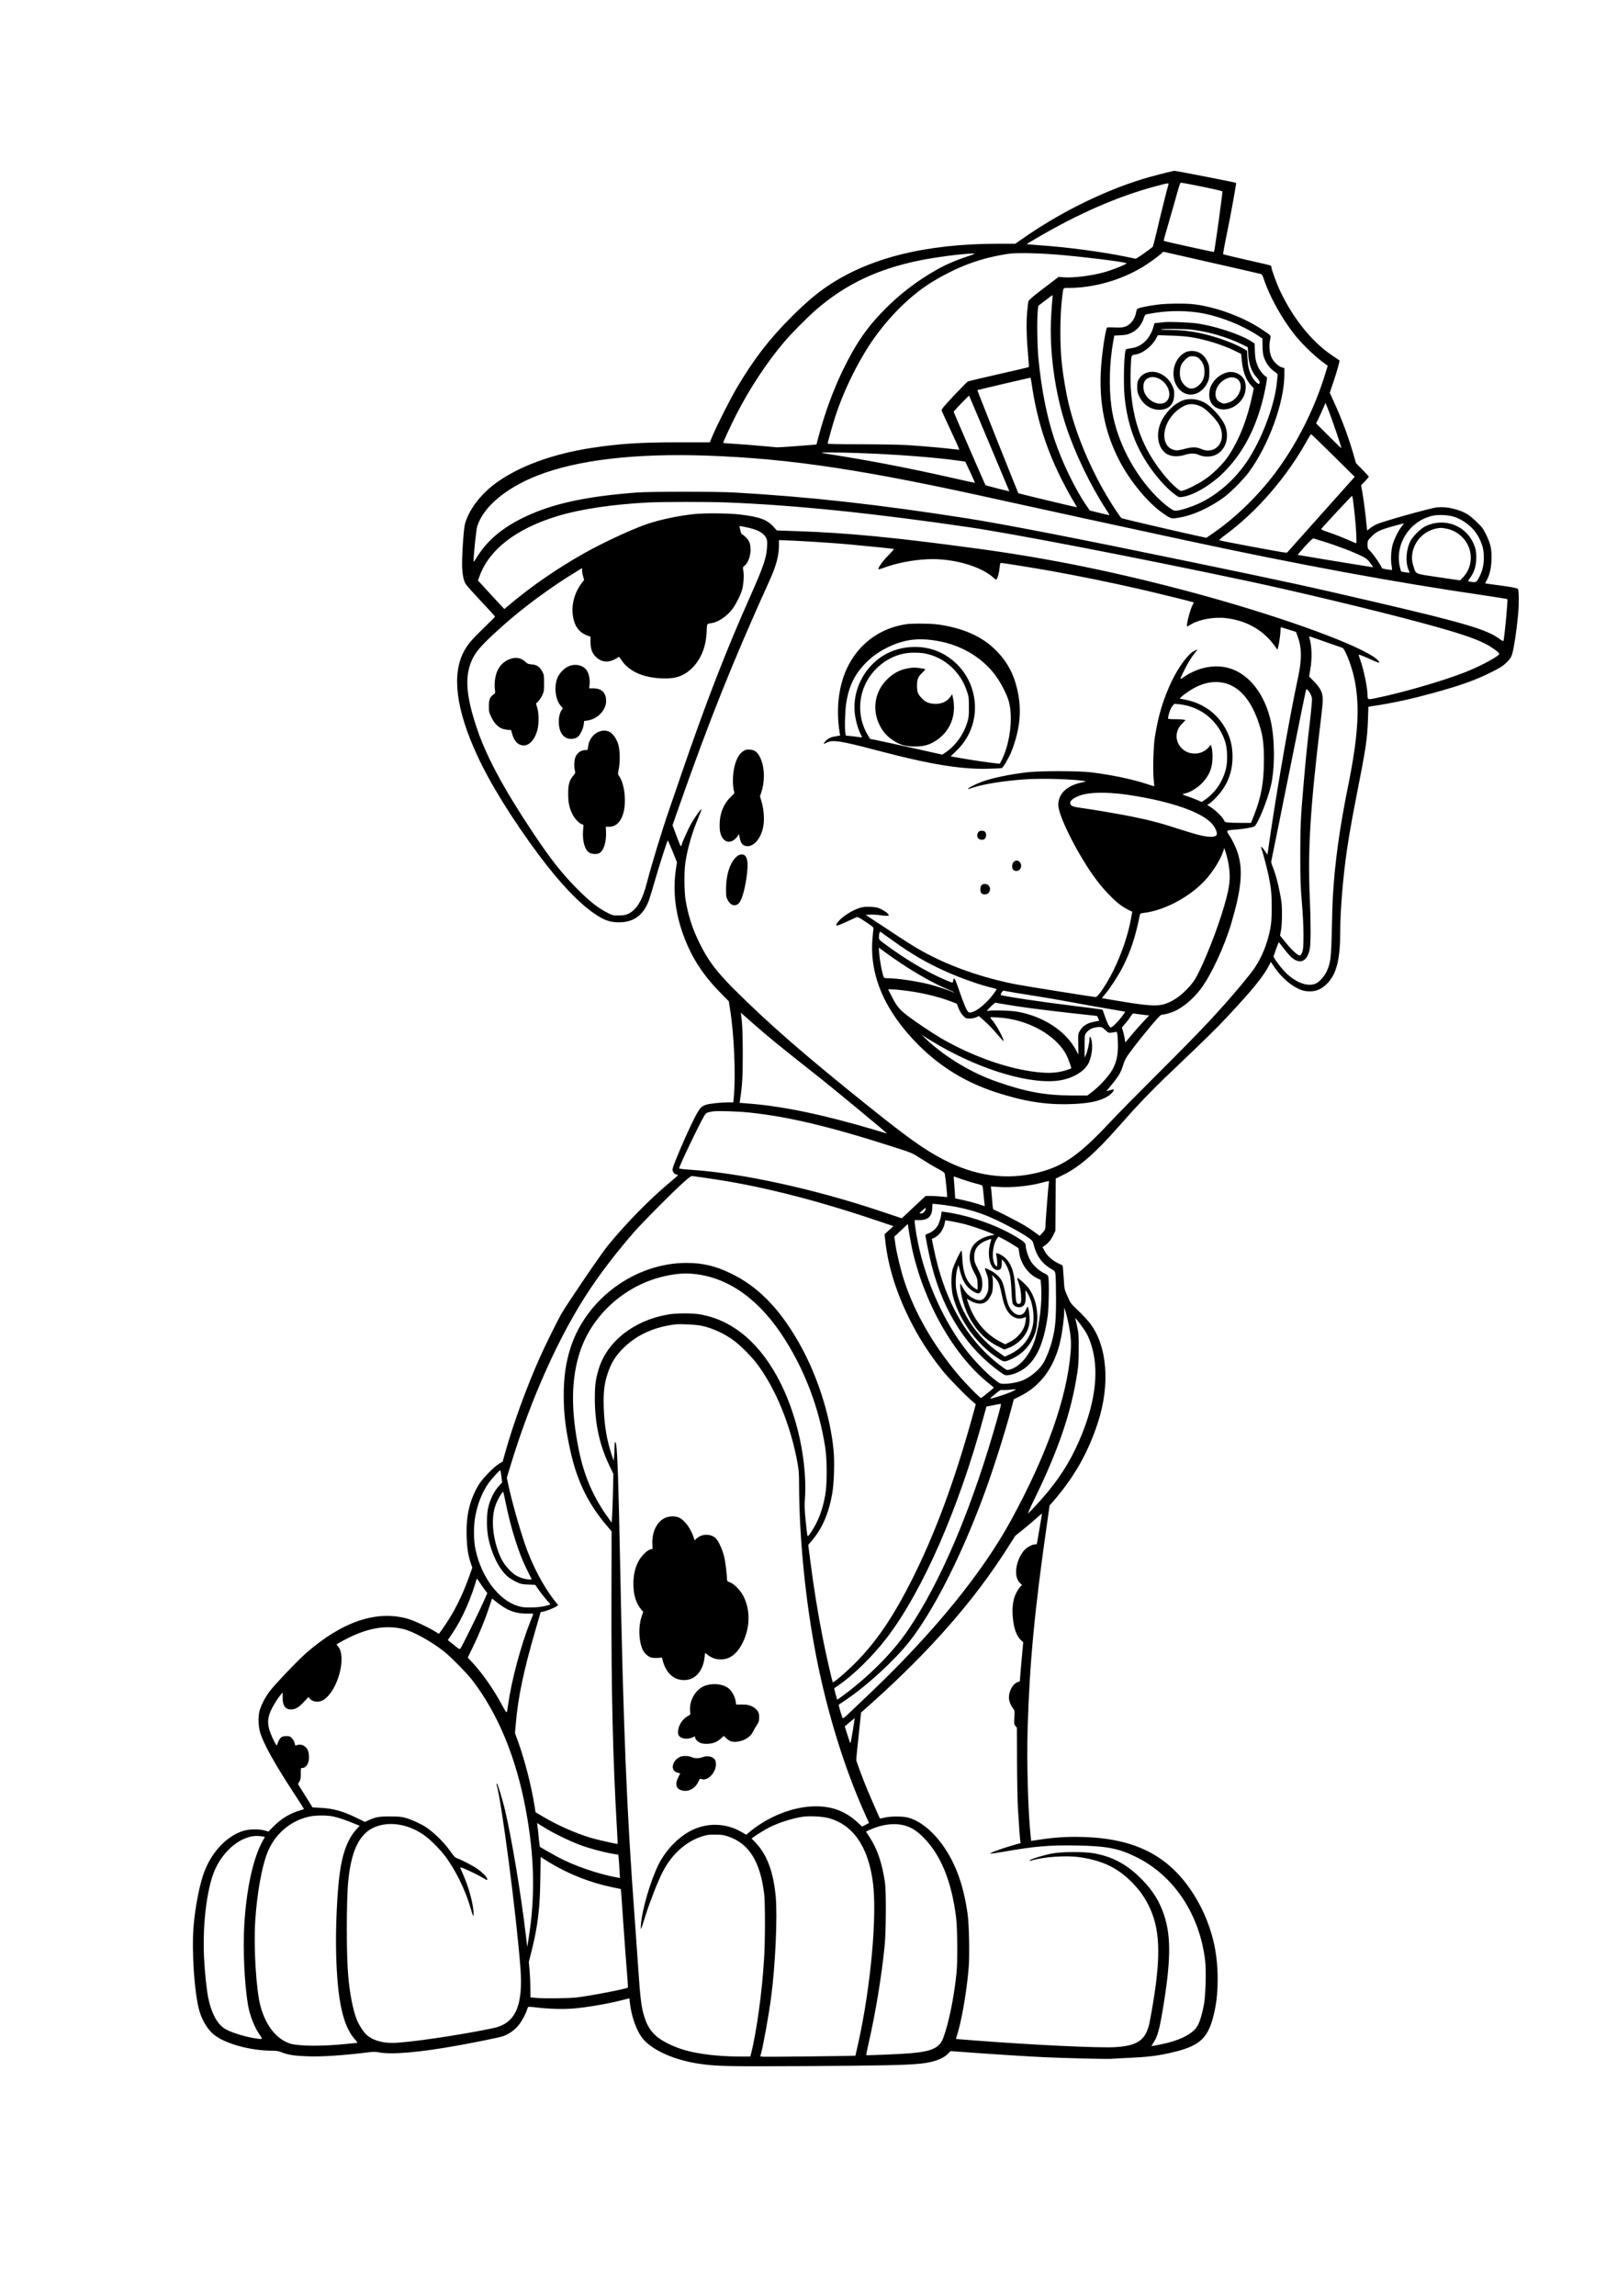<?xml version="1.0" standalone="no"?>
<!DOCTYPE svg PUBLIC "-//W3C//DTD SVG 20010904//EN"
 "http://www.w3.org/TR/2001/REC-SVG-20010904/DTD/svg10.dtd">
<svg version="1.0" xmlns="http://www.w3.org/2000/svg"
 width="2489pt" height="3532pt" viewBox="0 0 2489 3532"
 preserveAspectRatio="xMidYMid meet">

<g transform="translate(0,3532) scale(0.1,-0.1)"
fill="#000000" stroke="none">
<path d="M18075 32692 c-76 -14 -375 -91 -495 -129 -611 -189 -1275 -519
-1840 -915 l-112 -78 -261 0 c-1112 0 -1981 -215 -2628 -651 -169 -113 -343
-262 -555 -473 -347 -347 -585 -656 -847 -1101 -99 -168 -299 -564 -367 -725
l-44 -105 -495 0 c-587 -1 -884 -20 -1317 -85 -619 -94 -1148 -291 -1506 -561
-223 -169 -396 -404 -452 -614 -21 -79 -50 -538 -42 -675 6 -111 21 -183 51
-240 10 -19 116 -139 237 -267 120 -127 218 -235 218 -240 0 -4 -75 -80 -166
-167 -188 -181 -255 -259 -312 -366 -191 -354 -123 -894 200 -1595 202 -440
547 -996 953 -1540 324 -432 613 -737 860 -905 144 -98 236 -130 370 -130 230
0 378 108 464 340 11 30 48 150 81 265 72 251 201 655 209 655 3 0 36 -75 74
-168 l67 -167 -15 -100 c-47 -314 -17 -630 89 -950 123 -369 300 -656 582
-945 l142 -145 15 -95 c67 -398 95 -1038 61 -1392 l-7 -68 -71 0 c-117 0 -287
-18 -346 -36 -75 -22 -106 -58 -188 -221 -112 -220 -318 -702 -329 -766 -6
-42 26 -85 67 -89 28 -3 23 -9 -98 -109 -320 -267 -673 -626 -963 -979 -105
-127 -636 -909 -721 -1058 -73 -131 -254 -499 -337 -686 -195 -437 -400 -1001
-521 -1431 l-42 -151 -57 -34 c-86 -54 -257 -231 -314 -326 -140 -236 -194
-469 -184 -794 6 -181 23 -292 66 -417 l21 -62 -36 -102 c-115 -330 -252 -601
-427 -845 l-51 -71 -70 43 c-117 70 -315 162 -409 189 -479 136 -1008 -42
-1563 -526 -125 -109 -485 -486 -565 -592 -70 -92 -141 -235 -158 -315 -18
-86 -14 -218 10 -302 49 -180 222 -490 552 -993 71 -109 128 -199 126 -200 -2
-2 -31 -11 -64 -21 -156 -47 -290 -129 -406 -247 l-77 -78 -58 17 c-88 24
-241 22 -329 -6 -248 -78 -472 -308 -593 -611 -75 -185 -148 -554 -173 -865
-30 -383 14 -1024 88 -1286 41 -146 118 -277 210 -360 163 -145 566 -260 909
-260 70 0 100 -5 152 -26 95 -38 194 -53 385 -60 226 -9 547 12 938 60 88 11
118 11 175 0 192 -37 621 0 1189 102 295 53 653 126 712 145 82 27 166 83 229
151 51 56 121 179 144 253 7 22 16 44 20 48 3 4 62 1 130 -8 186 -23 406 -29
568 -16 185 15 518 71 709 119 l151 38 6 -57 c24 -232 112 -468 217 -583 155
-170 485 -313 846 -366 277 -40 399 -43 1632 -37 1144 6 1565 15 1781 38 200
21 341 72 418 149 l44 44 301 -22 c377 -28 856 -58 1137 -72 301 -14 974 -31
1035 -25 27 3 153 10 279 15 267 12 418 30 606 71 491 108 615 223 708 659 62
287 60 685 -4 995 -69 333 -216 662 -419 934 -383 514 -912 741 -1726 741
-204 0 -394 -17 -635 -56 l-42 -6 -6 58 c-41 368 -63 1139 -48 1669 29 1002
108 1834 301 3172 l37 262 50 56 c330 380 541 752 694 1220 190 584 144 1175
-119 1522 -34 45 -116 134 -182 197 -120 114 -121 116 -168 224 -46 103 -48
114 -54 228 -4 65 -10 147 -13 182 l-7 63 -75 37 c-90 43 -169 117 -207 192
l-27 54 23 16 c59 38 102 88 137 158 l37 76 3 402 3 402 112 55 c250 122 496
336 840 727 287 327 522 573 817 853 574 547 690 661 871 854 382 407 558 623
643 791 l27 54 57 -84 c111 -162 267 -295 407 -347 42 -16 83 -23 137 -23 102
-1 185 37 267 120 145 148 201 373 201 812 0 246 29 655 71 1000 36 306 90
622 184 1100 140 707 161 848 172 1156 l6 191 111 17 c287 45 549 102 860 187
459 126 681 205 941 337 126 64 161 87 217 142 58 58 69 75 87 136 24 80 63
337 86 571 18 173 17 405 -1 423 -14 14 -124 34 -329 60 -93 12 -171 23 -173
25 -1 1 6 18 17 36 47 81 74 189 79 320 6 162 -11 247 -80 389 -45 92 -61 115
-142 195 -50 49 -117 105 -149 124 -132 77 -313 119 -462 106 -97 -8 -860
-222 -945 -265 -30 -15 -73 -42 -95 -60 l-40 -32 -7 59 c-4 32 -14 128 -23
213 -10 85 -28 216 -40 290 l-24 134 60 62 c32 34 59 66 59 70 0 5 -45 54 -99
109 l-99 100 -37 130 c-76 266 -184 555 -302 811 l-64 142 55 163 c54 159 101
327 94 334 -1 1 -50 34 -108 73 -312 209 -597 561 -800 984 -57 119 -140 344
-140 380 0 9 -4 19 -9 22 -5 4 -171 43 -368 87 -197 45 -361 84 -365 88 -4 3
22 148 58 321 57 274 147 771 141 776 -8 8 -936 189 -952 186z m429 -244 c169
-34 310 -67 312 -73 6 -14 -120 -923 -129 -931 -5 -5 -767 163 -775 171 -2 2
37 142 87 312 49 169 107 370 127 446 28 101 42 137 53 137 9 0 155 -28 325
-62z m-518 35 c-11 -27 -134 -520 -186 -747 -27 -115 -53 -212 -57 -215 -5 -3
-46 -34 -92 -69 -46 -35 -103 -74 -127 -88 l-43 -25 -118 25 c-399 83 -932
154 -1407 186 -82 6 -151 12 -153 13 -1 2 64 42 145 89 658 386 1268 651 1857
807 173 46 190 48 181 24z m1417 -1377 c20 -5 29 -18 43 -58 92 -284 284 -630
490 -888 100 -124 284 -304 400 -392 l101 -75 -33 -109 c-167 -551 -441 -1095
-779 -1545 -263 -350 -617 -693 -954 -923 l-102 -70 -62 13 c-152 30 -1173
267 -1239 287 -18 5 -136 182 -240 359 -259 441 -466 941 -578 1400 -39 160
-84 425 -105 616 -33 297 -30 763 6 1039 18 142 9 130 97 130 382 0 805 119
1138 321 90 54 226 152 285 204 l36 32 736 -167 c404 -92 747 -170 760 -174z
m-3163 299 c371 -28 1058 -112 1099 -134 18 -11 -207 -102 -345 -140 -198 -55
-473 -89 -624 -77 l-75 6 -230 -175 c-196 -150 -231 -181 -237 -208 -4 -18
-12 -97 -19 -177 -13 -163 -7 -394 17 -653 9 -93 13 -171 10 -174 -3 -3 -211
-52 -463 -109 -252 -57 -465 -108 -474 -112 -9 -4 -105 -101 -214 -216 -156
-167 -195 -213 -191 -230 3 -12 66 -151 141 -310 74 -159 134 -291 131 -293
-2 -2 -39 0 -82 6 -119 16 -494 49 -714 63 -111 7 -418 12 -712 13 -358 0
-518 3 -518 11 0 19 87 327 125 439 140 422 376 888 612 1213 260 357 582 663
895 849 387 230 723 353 1148 418 112 17 411 13 720 -10z m-1360 -34 c-188
-63 -331 -126 -483 -213 -284 -163 -537 -356 -763 -582 -285 -285 -460 -538
-665 -961 -142 -294 -272 -648 -364 -992 l-38 -142 -61 -5 c-220 -19 -516 -39
-546 -38 -19 1 -132 11 -250 22 -118 11 -296 25 -395 31 -99 6 -181 13 -183
14 -6 5 111 259 198 430 208 408 483 824 750 1135 110 129 352 372 479 482
456 396 950 630 1605 763 246 49 643 101 806 104 53 1 51 -1 -90 -48z m1319
-653 c-4 -35 -13 -155 -19 -266 -30 -535 56 -1167 232 -1697 135 -408 368
-893 605 -1259 35 -54 63 -100 61 -102 -2 -1 -71 14 -153 35 l-150 37 -42 61
c-180 257 -388 687 -506 1044 -116 350 -198 766 -243 1239 -19 191 -24 607
-10 730 l8 75 107 82 c58 45 109 82 112 82 3 1 2 -27 -2 -61z m-320 -1295 c75
-526 215 -978 446 -1448 52 -104 130 -250 174 -324 45 -74 80 -135 78 -136 -3
-3 -897 212 -901 216 -10 14 -635 1583 -632 1587 4 3 784 186 816 191 4 1 12
-38 19 -86z m-650 -928 c169 -401 307 -731 307 -732 -3 -5 -359 86 -366 93 -9
10 -490 1118 -490 1129 0 11 235 255 238 247 2 -4 141 -335 311 -737z m5342
172 c45 -131 79 -240 77 -242 -2 -3 -91 83 -197 189 l-193 193 30 59 c16 32
49 103 72 157 l43 98 44 -108 c24 -59 80 -215 124 -346z m-50 -355 l332 -328
-513 -574 c-282 -316 -518 -580 -524 -587 -12 -12 -17 -12 -661 108 -209 39
-383 74 -387 78 -4 4 39 42 97 84 490 363 944 889 1260 1460 27 48 52 87 57
87 4 0 157 -148 339 -328z m-7306 38 c576 -20 1192 -67 1566 -121 l77 -11 76
-161 c41 -89 74 -162 72 -164 -2 -2 -131 25 -287 61 -738 168 -1369 289 -2054
394 -86 14 189 15 550 2z m-2330 -40 c1283 -46 2419 -217 4500 -680 405 -90
2201 -481 2880 -626 1762 -378 3212 -645 4615 -849 173 -26 318 -49 322 -53
11 -11 -47 -629 -61 -644 -4 -4 -31 10 -61 33 -187 141 -540 246 -1859 554
-1080 252 -1402 322 -2896 631 -1734 359 -2872 580 -3438 669 -1369 214 -2420
331 -3567 397 -294 17 -1304 17 -1525 0 -778 -59 -1293 -172 -1720 -376 -344
-165 -577 -362 -741 -628 -43 -70 -44 -71 -44 -38 1 98 41 472 55 520 91 297
439 592 926 783 612 241 1507 346 2614 307z m9939 -667 c22 -157 46 -399 52
-532 6 -131 5 -153 -7 -148 -217 94 -288 123 -403 162 -136 48 -136 48 -119
69 66 77 457 496 463 496 4 0 10 -21 14 -47z m-9639 -53 c1036 -40 2258 -165
3730 -381 691 -101 2610 -472 4270 -824 750 -159 1974 -452 2670 -640 558
-150 817 -234 1000 -325 95 -47 214 -131 223 -157 10 -31 -283 -190 -528 -286
-343 -134 -951 -311 -1373 -398 -123 -26 -127 -24 -127 45 0 113 -58 396 -111
540 -16 44 -27 81 -24 84 4 5 109 -37 232 -94 42 -19 78 -32 81 -29 11 10 -30
54 -84 90 -353 234 -1541 655 -2804 994 -1150 308 -2183 519 -3255 665 -1286
176 -2051 250 -2839 275 l-288 10 -50 55 c-99 112 -218 155 -523 191 -166 20
-536 23 -700 6 -249 -26 -534 -87 -736 -157 -231 -80 -669 -284 -949 -441
-429 -241 -824 -514 -1186 -820 l-51 -43 -174 187 c-95 104 -186 202 -202 220
l-30 32 23 63 c150 416 567 737 1210 931 343 104 845 179 1385 206 223 12 924
12 1210 1z m11195 -220 c169 -56 315 -180 389 -331 54 -110 71 -183 71 -299 0
-107 -17 -185 -59 -275 -47 -99 -56 -107 -123 -99 -32 4 -58 11 -58 16 0 5 11
24 24 41 69 92 100 192 100 322 -1 81 -6 114 -26 171 -111 313 -455 452 -758
307 -73 -35 -198 -160 -233 -233 -63 -130 -75 -310 -29 -428 l21 -54 -62 7
c-34 4 -65 10 -69 14 -4 3 -14 39 -23 79 -73 347 155 698 506 777 89 20 244
13 329 -15z m-776 -112 c-5 -7 -24 -33 -43 -58 -44 -58 -106 -188 -126 -265
-23 -87 -30 -229 -16 -309 7 -38 10 -70 7 -73 -7 -8 -151 17 -154 26 -15 43
-119 197 -164 244 -57 59 -58 60 -58 119 0 58 1 60 55 117 76 80 133 108 330
163 94 26 171 47 173 47 2 1 0 -5 -4 -11z m-10079 -58 c146 -34 230 -82 267
-154 18 -36 20 -52 15 -141 -10 -170 -52 -293 -256 -753 -384 -862 -681 -1630
-1068 -2757 -84 -247 -169 -493 -187 -545 -97 -277 -275 -860 -336 -1102 -71
-279 -162 -430 -295 -489 -39 -18 -69 -23 -141 -23 -89 -1 -94 0 -180 44 -138
70 -272 176 -454 359 -234 234 -416 465 -677 856 -446 668 -716 1166 -862
1590 -185 534 -205 853 -70 1115 63 122 166 232 474 506 300 268 726 582 1088
802 l117 72 0 -38 c0 -21 7 -62 16 -91 l15 -53 -41 -54 c-97 -128 -148 -296
-137 -449 14 -187 89 -303 229 -353 l48 -17 0 -81 c0 -100 19 -159 70 -217 53
-60 126 -91 196 -84 50 5 122 35 156 64 14 13 20 9 53 -41 114 -173 328 -270
620 -283 218 -9 346 36 475 166 132 134 208 324 217 549 6 136 -1 123 83 137
92 14 214 95 297 194 62 75 145 237 168 326 21 81 29 218 17 284 -10 53 -9 55
20 79 86 73 120 272 64 379 -15 30 -83 97 -105 104 -7 3 -17 25 -22 49 -5 25
-12 53 -15 62 -6 20 2 19 141 -12z m10748 -15 c169 -36 309 -167 351 -330 39
-149 1 -306 -102 -415 l-47 -49 -329 48 c-373 55 -349 45 -385 156 -28 87 -33
137 -21 212 35 217 221 381 445 392 11 0 50 -6 88 -14z m-1908 -194 c215 -66
470 -163 607 -232 64 -32 85 -50 139 -127 30 -42 30 -43 7 -37 -13 2 -111 19
-218 35 -210 33 -910 149 -923 153 -4 1 45 60 109 130 80 88 122 126 133 123
9 -3 75 -23 146 -45z m-8114 9 c256 -13 606 -36 814 -55 272 -25 679 -66 692
-70 7 -2 -30 -46 -81 -97 -83 -83 -156 -183 -156 -214 0 -7 38 3 90 23 185 69
439 119 665 129 388 19 827 -106 1023 -289 19 -19 35 -27 41 -21 18 19 42 112
48 182 4 52 10 72 20 72 23 0 516 -79 753 -121 437 -78 937 -180 1395 -285
226 -52 785 -189 813 -199 9 -3 7 -13 -8 -37 -37 -61 -104 -317 -87 -334 3 -3
27 9 53 26 124 78 358 122 539 101 343 -39 613 -203 792 -480 8 -12 17 18 34
116 10 59 19 134 19 166 0 31 3 57 6 57 3 0 57 -16 120 -36 l113 -36 19 -51
c71 -190 74 -358 13 -647 -126 -589 -297 -1559 -421 -2381 -27 -185 -50 -340
-50 -345 0 -5 -18 19 -40 54 -37 57 -71 86 -55 45 19 -50 87 -308 109 -411 43
-208 51 -288 51 -507 -1 -173 -5 -230 -23 -327 -42 -221 -126 -431 -243 -604
-28 -42 -118 -156 -199 -253 -349 -416 -602 -685 -1255 -1336 -309 -308 -657
-661 -773 -785 -463 -496 -715 -673 -1100 -769 -488 -123 -972 -56 -1467 203
-287 149 -526 320 -1132 804 -976 781 -1555 1284 -2078 1807 -283 283 -403
443 -540 720 -106 216 -170 413 -211 650 -22 123 -25 438 -6 570 32 225 103
472 199 698 30 70 53 132 51 138 -4 13 -101 -121 -157 -219 -35 -60 -141 -291
-141 -307 0 -2 -5 -16 -11 -32 -9 -26 -15 -16 -74 142 l-63 169 100 286 c467
1331 833 2244 1398 3489 97 215 140 375 140 527 l0 84 29 0 c15 0 120 -5 232
-10z m8169 -1562 c124 -44 233 -82 244 -85 32 -10 120 -223 165 -398 110 -435
88 -909 -79 -1732 -131 -644 -206 -1193 -235 -1718 -4 -60 -10 -285 -15 -500
-10 -429 -18 -494 -78 -628 -36 -78 -111 -162 -167 -188 -115 -53 -287 4 -441
144 -80 73 -218 254 -210 276 21 65 75 212 79 214 2 1 33 -36 68 -83 35 -47
84 -105 109 -130 136 -137 259 -94 300 105 18 83 18 413 1 795 -33 741 8 1396
173 2760 37 306 36 351 -11 443 -14 29 -59 85 -99 125 l-73 74 19 115 c29 169
23 354 -16 486 -7 23 -27 29 266 -75z m-255 -782 c13 -23 26 -57 30 -76 3 -19
-10 -170 -29 -335 -43 -364 -68 -610 -100 -985 -45 -520 -51 -635 -51 -1090 0
-385 3 -483 24 -730 15 -176 25 -365 25 -495 1 -211 -6 -266 -38 -310 -12 -17
-17 -18 -40 -7 -42 19 -122 98 -206 203 l-77 96 15 79 c9 48 15 145 15 244 0
146 -3 184 -31 326 -35 179 -67 295 -110 404 -29 72 -29 75 -15 134 8 34 110
540 228 1126 234 1164 294 1461 302 1473 7 12 31 -12 58 -57z m-8585 -5072
c246 -217 446 -380 1055 -859 172 -136 952 -780 1000 -827 13 -12 15 -17 5
-14 -8 3 -98 30 -200 60 -773 228 -1386 356 -1906 397 l-150 12 8 51 c33 209
42 362 41 716 0 238 -6 409 -15 492 l-14 128 26 -24 c14 -12 81 -72 150 -132z
m-50 -1380 c611 -63 1271 -222 2270 -545 243 -78 246 -80 375 -164 72 -47 182
-113 247 -148 92 -49 117 -67 121 -87 10 -47 41 -350 36 -354 -2 -3 -36 -1
-74 4 -39 5 -112 9 -164 10 l-93 0 -142 -132 c-77 -73 -160 -150 -183 -172
l-42 -39 -333 111 c-1015 340 -2130 583 -2902 634 -118 8 -190 16 -192 23 -8
19 322 706 389 812 28 44 38 49 130 64 70 11 378 2 557 -17z m-615 -1014 c734
-104 1581 -314 2489 -617 l349 -117 -68 -62 -69 -62 12 -113 c43 -381 165
-775 367 -1184 147 -296 302 -538 520 -810 84 -104 335 -363 443 -456 l62 -54
-65 -235 c-267 -957 -561 -1750 -906 -2440 -302 -602 -566 -990 -904 -1325
-129 -128 -317 -288 -326 -277 -9 9 -108 443 -154 677 -72 362 -143 800 -194
1204 l-30 233 64 76 c154 183 253 415 305 713 28 159 38 482 21 664 -51 542
-256 1175 -541 1670 -302 526 -628 855 -1043 1055 -235 114 -433 160 -680 160
-786 0 -1535 -545 -1782 -1295 -75 -230 -109 -463 -108 -755 1 -283 32 -531
109 -870 102 -444 268 -784 546 -1113 l82 -97 -2 -1023 c-4 -1398 20 -2447 83
-3531 8 -137 13 -251 12 -253 -7 -7 -304 60 -413 92 -241 73 -514 194 -743
330 l-108 64 -12 78 c-52 328 -151 716 -258 1013 l-46 125 12 140 c33 406 122
827 303 1447 l80 276 37 7 c50 9 181 61 209 83 l23 18 -51 64 c-172 215 -347
546 -456 862 -97 286 -206 672 -259 922 l-24 110 50 165 c317 1051 768 2051
1239 2750 188 280 424 584 666 861 142 163 617 640 769 773 102 90 112 96 145
92 19 -3 130 -19 245 -35z m3910 -19 c61 -21 151 -48 202 -61 64 -15 94 -27
97 -39 3 -9 10 -68 16 -131 6 -63 12 -129 15 -146 l3 -31 -101 33 c-56 18
-159 45 -228 60 l-126 27 -6 106 c-4 58 -10 135 -13 170 -7 61 -6 64 12 57 10
-4 69 -24 129 -45z m1320 -43 c-7 -32 -55 -644 -55 -701 0 -20 -13 -42 -44
-74 l-43 -47 -63 47 c-34 26 -103 73 -154 104 -94 59 -472 253 -493 253 -7 0
-13 37 -18 108 -4 59 -11 138 -15 177 -5 38 -8 70 -7 71 1 1 52 -2 112 -7 191
-15 475 12 670 65 116 31 116 31 110 4z m-1685 -338 c253 -27 491 -82 705
-165 202 -78 564 -269 685 -361 43 -33 49 -43 64 -103 40 -162 129 -284 263
-361 61 -35 62 -36 70 -90 4 -30 8 -197 8 -370 0 -339 -11 -451 -60 -645 -27
-108 -84 -255 -129 -335 -61 -110 -209 -233 -335 -281 -76 -28 -189 -49 -269
-49 -65 0 -69 2 -133 50 -143 107 -341 314 -487 506 -358 476 -631 1122 -737
1748 -14 81 -25 163 -25 181 l0 34 63 -1 c143 -2 207 59 207 199 0 29 3 53 8
53 4 0 50 -5 102 -10z m-214 -77 c-9 -36 -41 -63 -75 -63 -25 1 -24 3 24 45
28 25 52 45 54 45 2 0 0 -12 -3 -27z m-211 -583 c179 -840 647 -1667 1185
-2093 41 -33 76 -62 77 -66 2 -6 -180 -153 -196 -159 -14 -5 -244 229 -352
358 -379 451 -662 940 -823 1422 -58 174 -120 428 -143 582 l-17 120 104 97
104 98 17 -117 c10 -64 30 -173 44 -242z m-3338 -411 c531 -59 1004 -403 1385
-1006 314 -495 528 -1067 620 -1658 31 -202 31 -566 0 -740 -41 -225 -105
-395 -208 -553 -49 -74 -58 -84 -65 -67 -4 11 -17 115 -28 230 -17 178 -19
232 -10 355 20 289 -21 679 -107 1021 -180 720 -524 1285 -959 1575 -173 115
-334 181 -535 220 -127 24 -376 24 -515 -1 -523 -92 -932 -416 -1060 -839 -48
-161 -59 -247 -59 -456 1 -385 73 -713 225 -1030 l60 -125 -6 -290 c-4 -159
-10 -328 -14 -375 l-6 -85 -61 85 c-222 308 -363 634 -443 1026 -127 620 -121
1106 19 1525 191 573 709 1029 1317 1159 176 37 303 46 450 29z m5747 -749
c40 -189 48 -299 36 -451 -58 -709 -366 -1578 -918 -2589 -438 -803 -1182
-1717 -2141 -2633 -163 -155 -328 -313 -369 -351 -43 -42 -76 -66 -81 -60 -10
11 -66 203 -60 208 2 1 60 40 127 86 313 212 728 594 949 871 376 472 817
1340 1168 2299 144 393 319 946 416 1313 l34 129 90 45 c121 60 204 121 298
214 159 161 271 379 331 650 28 126 55 337 57 439 l1 65 19 -60 c10 -33 30
-112 43 -175z m184 -22 c92 -122 124 -181 166 -308 123 -370 77 -842 -135
-1372 -137 -343 -295 -613 -526 -895 -91 -112 -285 -323 -307 -335 -8 -5 38
101 104 234 365 749 560 1324 651 1918 18 116 23 191 23 375 1 206 -1 242 -22
339 -13 60 -26 115 -29 123 -12 30 9 8 75 -79z m-5818 -27 c164 -37 343 -120
484 -224 101 -74 272 -245 355 -355 289 -382 519 -942 626 -1525 21 -118 25
-168 25 -335 1 -818 100 -1812 266 -2656 170 -865 437 -1724 752 -2422 l59
-130 -53 -28 -54 -28 -67 62 c-182 170 -386 250 -644 250 -345 0 -737 -154
-1038 -408 l-34 -29 -73 42 c-227 130 -489 146 -726 45 -216 -92 -431 -305
-551 -545 -125 -251 -255 -697 -272 -930 -7 -99 -3 -91 70 140 67 214 186 517
260 665 134 268 349 468 593 551 89 30 107 33 217 33 103 0 132 -4 200 -27
320 -106 495 -381 557 -877 17 -135 17 -729 -1 -1010 -30 -508 -118 -1141
-202 -1462 l-10 -38 -147 0 c-412 1 -766 52 -996 145 -290 117 -412 232 -484
455 -49 151 -66 280 -97 747 -14 208 -39 558 -55 778 -123 1645 -174 2898
-225 5470 -24 1215 -41 1707 -61 1823 -12 61 -24 43 -24 -35 0 -43 -3 -109 -7
-148 l-6 -70 -29 85 c-78 232 -116 457 -125 740 -7 226 9 362 57 509 57 176
128 289 261 416 200 192 462 309 779 349 82 10 337 -3 420 -23z m4775 -1006
c-92 -44 -345 -125 -345 -110 0 2 36 33 79 69 67 55 85 65 108 61 15 -3 64 -1
108 3 122 14 125 13 50 -23z m-220 -372 c-386 -1385 -873 -2544 -1388 -3301
-233 -343 -588 -701 -995 -1005 -51 -38 -95 -67 -96 -65 -3 4 -46 163 -46 170
0 3 24 21 53 40 235 157 552 467 768 754 547 723 1095 1975 1474 3366 l49 178
35 6 c20 4 70 14 111 23 41 10 76 14 78 10 2 -5 -18 -84 -43 -176z m-7647
-937 l11 -95 -35 -36 c-79 -84 -139 -197 -175 -330 -31 -115 -32 -347 -1 -492
56 -262 174 -490 306 -596 28 -22 84 -56 125 -75 67 -32 84 -36 182 -40 l108
-5 42 -61 c50 -72 150 -196 173 -215 24 -20 20 -27 -21 -39 -78 -22 -170 -34
-277 -33 -91 0 -125 4 -191 25 -294 93 -557 447 -646 869 -31 145 -31 368 0
525 38 194 112 373 210 506 47 64 159 186 171 186 4 0 12 -42 18 -94z m63
-392 c80 -398 200 -782 323 -1029 l82 -165 -36 0 c-57 0 -151 28 -209 63 -71
43 -167 148 -213 234 -84 156 -141 387 -141 573 0 139 20 237 69 340 35 74 82
145 90 137 3 -3 18 -71 35 -153z m8219 -416 c-22 -125 -40 -229 -40 -232 0 -3
-13 -6 -28 -6 -42 0 -126 -46 -166 -90 -20 -22 -49 -66 -65 -98 -82 -161 -80
-337 3 -410 30 -26 31 -30 16 -40 -9 -5 -31 -32 -48 -58 -73 -110 -99 -247
-82 -431 16 -175 62 -294 137 -358 l23 -20 -19 -210 c-11 -115 -23 -251 -26
-301 l-7 -91 -33 -12 c-75 -27 -135 -135 -135 -240 0 -50 26 -116 65 -167 24
-31 25 -37 19 -136 -6 -97 -5 -105 17 -132 l22 -29 2 -526 c1 -289 7 -611 14
-716 15 -249 30 -462 36 -500 l5 -31 -143 -41 c-175 -50 -350 -117 -321 -121
12 -2 111 13 220 32 448 80 700 101 1112 93 468 -9 647 -45 923 -183 575 -287
968 -885 1050 -1593 17 -155 7 -524 -19 -671 -24 -135 -64 -268 -98 -326 -75
-131 -284 -233 -600 -294 -58 -11 -107 -20 -109 -20 -3 0 13 27 34 59 57 89
88 198 136 485 128 755 134 1138 24 1471 -72 217 -178 386 -353 561 -220 220
-436 337 -721 390 -155 29 -509 27 -663 -4 -129 -26 -332 -89 -332 -104 0 -5
8 -7 18 -4 196 60 548 84 766 51 350 -53 583 -169 807 -402 104 -109 172 -205
237 -333 178 -354 196 -760 66 -1535 -19 -115 -44 -248 -54 -294 -59 -250
-184 -335 -520 -356 -244 -16 -1309 35 -2195 105 -137 11 -253 20 -257 20 -4
0 1 24 11 53 69 200 154 690 182 1051 15 191 6 649 -15 806 -35 252 -86 461
-158 647 -167 434 -468 770 -758 849 -86 23 -269 23 -364 0 -38 -9 -70 -15
-71 -14 -5 5 -152 341 -190 433 -70 166 -175 450 -175 470 -1 11 16 179 37
373 l37 354 186 166 c894 804 1559 1565 2070 2369 l119 186 128 103 c70 56
162 134 203 172 41 38 76 67 78 63 1 -4 -16 -109 -38 -233z m-8543 -930 l44
-58 -67 -152 c-68 -153 -323 -670 -347 -701 -11 -15 -22 -9 -103 57 l-91 73
80 119 c143 214 281 526 364 823 2 8 19 -11 40 -45 20 -32 56 -85 80 -116z
m326 -292 c104 -57 196 -81 320 -81 59 0 107 -1 107 -2 0 -2 -18 -49 -41 -105
-151 -379 -295 -917 -349 -1303 -19 -142 -13 -143 -97 11 -132 244 -300 483
-451 645 l-72 77 84 173 c97 201 185 418 247 605 l43 131 73 -58 c40 -32 101
-74 136 -93z m-1581 -317 c155 -36 427 -186 633 -347 103 -81 350 -333 435
-442 398 -518 677 -1194 826 -2005 131 -712 144 -1319 42 -1960 l-22 -140 -23
192 c-73 618 -216 1479 -319 1913 -41 174 -114 410 -126 410 -5 0 -7 -8 -4
-17 76 -247 307 -2022 367 -2823 43 -578 -77 -848 -408 -920 -484 -105 -1332
-230 -1567 -230 -161 0 -303 44 -390 121 -50 43 -120 152 -156 241 -56 142
-106 394 -130 667 -29 321 -29 1153 0 1456 50 520 198 785 481 860 226 61 489
-1 709 -165 80 -59 213 -192 288 -289 163 -208 324 -532 406 -818 35 -123 46
-144 46 -93 0 135 -65 388 -151 587 -28 65 -53 123 -56 130 -9 23 254 -98 375
-172 39 -24 42 -25 42 -7 0 29 -70 103 -153 160 -76 53 -244 140 -310 162 -28
9 -47 26 -78 71 -104 153 -261 313 -402 408 -72 49 -225 118 -313 143 -64 17
-108 22 -234 22 -169 1 -224 -8 -329 -55 l-64 -29 -121 59 c-218 107 -365 148
-568 158 l-117 6 -112 179 -112 180 22 38 c17 30 21 54 21 124 0 84 0 86 24
86 43 0 83 44 96 105 12 58 5 134 -15 175 -32 63 -102 94 -163 72 -29 -10 -30
-9 -36 28 -4 24 -19 52 -40 74 -30 33 -38 36 -88 36 -79 0 -106 -26 -143 -135
-5 -16 -13 -7 -42 50 -98 192 -117 300 -74 427 25 74 96 199 160 279 l41 52 0
-77 c0 -127 41 -186 128 -186 67 0 123 32 200 116 l69 74 19 -21 c52 -58 143
-66 215 -21 218 139 359 659 223 821 l-25 30 39 25 c21 13 81 45 133 71 317
160 589 205 851 144z m6925 -1566 c-17 -106 -34 -193 -37 -193 -3 0 -24 58
-46 130 l-41 129 76 65 c42 35 77 63 77 63 1 -1 -13 -89 -29 -194z m-8000
-1319 c78 -16 200 -57 334 -113 l76 -31 -38 -40 c-140 -147 -224 -361 -269
-685 -41 -296 -66 -850 -56 -1235 18 -724 104 -1117 287 -1323 28 -31 45 -57
37 -57 -7 0 -78 -7 -158 -15 -369 -39 -736 -37 -871 4 -210 65 -376 273 -458
571 -68 246 -108 904 -82 1320 27 416 100 828 186 1045 114 288 355 495 650
558 94 20 267 21 362 1z m7618 -23 c380 -98 616 -433 690 -981 69 -505 -29
-1598 -221 -2470 -25 -113 -46 -206 -47 -207 -5 -4 -1359 -19 -1409 -16 l-56
5 9 31 c35 119 122 602 158 874 66 494 100 1244 71 1558 -36 382 -136 648
-317 834 l-54 56 23 17 c39 31 191 124 254 156 146 73 360 140 515 162 101 14
292 4 384 -19z m-4320 -175 c132 -78 350 -183 505 -241 135 -51 377 -116 506
-136 l82 -13 6 -61 c3 -33 9 -114 12 -179 l7 -119 -39 7 c-299 54 -670 182
-924 319 -75 40 -261 146 -269 154 -3 2 -10 59 -17 126 -6 67 -15 149 -19 182
l-8 59 29 -19 c16 -10 74 -46 129 -79z m5516 54 c93 -28 173 -80 267 -173 272
-269 439 -677 509 -1237 21 -177 25 -690 5 -870 -42 -386 -120 -763 -203 -984
-56 -152 -176 -208 -504 -235 -158 -14 -674 -35 -681 -29 -2 3 11 72 30 154
112 486 206 1056 253 1529 22 227 25 842 5 975 -46 302 -117 513 -237 696
l-55 85 62 29 c193 87 392 109 549 60z m-9889 -166 l26 -5 -32 -57 c-148 -263
-252 -733 -286 -1297 -22 -377 2 -897 56 -1225 29 -170 102 -355 188 -475 43
-60 39 -63 -73 -45 -177 27 -401 100 -483 156 -112 78 -196 239 -243 469 -26
128 -54 402 -65 630 -24 543 53 1112 187 1380 102 202 264 365 433 436 103 44
186 53 292 33z m4413 -403 c291 -176 632 -310 964 -377 69 -14 127 -26 128
-27 1 -1 18 -236 37 -522 20 -286 45 -625 56 -754 11 -129 18 -236 15 -239
-21 -21 -543 -122 -790 -153 -113 -14 -520 -18 -635 -6 l-75 8 -1 152 c-1 84
-7 206 -13 272 l-11 120 44 175 c93 372 127 645 133 1098 l5 343 27 -18 c14
-9 67 -42 116 -72z"/>
<path d="M17824 30634 c-156 -19 -307 -51 -320 -69 -6 -9 -14 -34 -18 -56 -16
-99 -85 -187 -169 -215 -39 -13 -74 -16 -163 -12 -99 5 -114 3 -119 -11 -30
-99 -70 -368 -86 -591 -39 -543 55 -1019 288 -1460 161 -307 432 -633 653
-789 126 -89 137 -93 226 -80 228 31 503 154 734 326 101 76 291 268 369 373
309 417 551 1080 551 1507 l0 100 -39 11 c-55 17 -122 81 -156 148 -34 71 -45
182 -25 276 15 70 24 59 -116 153 -293 198 -721 356 -1069 395 -123 14 -406
11 -541 -6z m601 -120 c307 -42 692 -190 958 -369 l49 -33 2 -119 c2 -94 7
-130 24 -178 32 -86 87 -161 154 -208 53 -37 58 -44 54 -72 -3 -16 -8 -59 -11
-95 -30 -321 -201 -799 -412 -1144 -193 -317 -475 -575 -788 -722 -105 -48
-260 -100 -331 -109 -45 -6 -54 -4 -109 33 -78 51 -191 153 -283 255 -335 373
-566 862 -626 1322 -39 306 -28 669 30 996 l16 86 96 5 c78 4 109 10 159 33
96 43 170 131 203 242 10 33 19 43 39 47 257 54 526 64 776 30z"/>
<path d="M17925 30364 c-16 -2 -58 -7 -92 -10 l-62 -5 -16 -57 c-55 -188 -183
-311 -348 -330 -37 -5 -71 -13 -76 -18 -28 -29 -42 -515 -21 -725 46 -455 181
-810 438 -1154 105 -141 237 -279 332 -349 62 -46 67 -48 113 -42 186 25 465
193 668 403 314 324 521 758 625 1313 16 88 20 126 12 129 -32 11 -102 91
-127 145 -38 80 -52 149 -56 271 l-3 100 -53 34 c-167 108 -558 236 -840 276
-110 15 -432 28 -494 19z m413 -115 c251 -28 553 -116 778 -226 l91 -45 6
-102 c9 -160 53 -280 133 -366 42 -45 55 -82 34 -95 -18 -11 -90 67 -119 129
-39 85 -52 143 -60 271 l-6 109 -74 43 c-151 85 -442 187 -669 232 -152 31
-274 43 -444 45 -86 0 -149 4 -140 8 27 11 364 9 470 -3z m7 -118 c225 -38
484 -120 668 -211 l92 -45 8 -85 c18 -189 61 -309 143 -397 l43 -46 -19 -92
c-76 -372 -202 -694 -368 -945 -83 -126 -232 -274 -370 -368 -94 -64 -266
-152 -334 -170 -35 -10 -39 -8 -102 44 -127 105 -301 324 -416 525 -208 363
-304 795 -286 1285 8 235 7 230 66 238 112 15 253 120 321 240 l32 59 201 -6
c132 -4 242 -13 321 -26z"/>
<path d="M18245 29899 c-198 -99 -246 -411 -88 -574 133 -137 340 -82 432 114
22 49 26 69 26 156 0 87 -4 107 -26 155 -35 74 -72 116 -130 145 -62 32 -155
34 -214 4z m196 -82 c18 -12 47 -44 64 -71 38 -62 47 -166 21 -244 -34 -101
-130 -173 -211 -158 -49 10 -108 65 -135 128 -28 66 -25 181 7 243 22 41 72
93 108 113 35 20 109 14 146 -11z"/>
<path d="M17619 29572 c-39 -20 -62 -41 -84 -77 -27 -43 -30 -57 -30 -129 0
-72 4 -89 32 -147 62 -126 180 -204 308 -204 146 1 229 86 229 235 1 66 -4 85
-32 142 -85 173 -279 255 -423 180z m211 -73 c129 -58 203 -211 153 -316 -63
-133 -288 -76 -364 91 -25 55 -25 142 0 180 44 67 125 84 211 45z"/>
<path d="M18887 29590 c-101 -26 -194 -101 -243 -200 -38 -74 -41 -193 -6
-257 91 -172 357 -142 487 55 54 82 66 211 28 287 -47 92 -159 141 -266 115z
m151 -96 c126 -81 41 -318 -131 -369 -65 -19 -73 -19 -122 5 -52 25 -75 64
-75 129 0 164 208 312 328 235z"/>
<path d="M18200 29157 c-142 -59 -274 -196 -337 -349 -79 -195 -30 -408 111
-480 63 -33 167 -36 258 -8 97 30 159 30 228 -1 74 -32 173 -32 248 1 167 73
229 297 134 485 -50 100 -186 249 -281 309 -109 69 -255 86 -361 43z m288 -92
c81 -37 237 -197 283 -290 75 -153 36 -312 -90 -368 -57 -25 -124 -24 -184 3
-75 33 -139 36 -238 10 -46 -13 -100 -25 -120 -27 -55 -7 -119 15 -155 53
-128 135 -51 419 157 576 121 91 215 103 347 43z"/>
<path d="M7865 25186 c-95 -30 -168 -95 -209 -187 -33 -71 -50 -193 -39 -279
8 -65 8 -65 -21 -85 -54 -37 -71 -79 -71 -180 0 -83 3 -96 37 -167 60 -126
138 -188 249 -196 l56 -4 17 -60 c21 -77 60 -135 107 -159 117 -59 233 34 283
228 23 89 21 254 -4 334 l-19 64 34 35 c19 19 47 62 62 95 26 56 28 69 28 185
0 114 -2 130 -25 174 -38 75 -87 109 -163 114 -55 4 -67 9 -103 42 -62 57
-135 72 -219 46z"/>
<path d="M8742 25064 c-76 -38 -147 -120 -172 -201 -44 -142 -12 -330 70 -412
27 -27 27 -27 9 -50 -33 -41 -52 -126 -47 -212 9 -156 86 -245 204 -236 31 2
63 12 82 25 40 29 89 127 97 196 l7 54 47 6 c157 21 291 160 291 301 0 127
-69 195 -198 195 l-63 0 6 55 c10 76 -10 176 -45 224 -60 82 -186 106 -288 55z"/>
<path d="M9205 24057 c-83 -40 -142 -126 -152 -223 -6 -53 -6 -54 -39 -54 -69
0 -124 -37 -155 -105 -21 -45 -26 -157 -9 -214 8 -31 6 -37 -25 -74 -61 -71
-79 -134 -79 -277 0 -136 15 -211 62 -310 31 -66 95 -138 140 -157 l33 -14 -6
-87 c-12 -153 24 -289 87 -334 42 -29 121 -36 164 -13 67 36 110 175 102 332
l-3 73 48 0 c90 0 155 48 201 150 75 165 52 496 -45 632 -20 27 -20 31 -5 104
20 97 20 265 0 353 -18 82 -65 163 -117 205 -52 42 -131 47 -202 13z"/>
<path d="M13965 25719 c-378 -52 -687 -257 -877 -583 -170 -290 -229 -686
-163 -1092 l7 -41 -48 -7 c-85 -13 -126 -29 -166 -67 -47 -45 -50 -65 -5 -40
96 55 210 38 787 -114 805 -213 1287 -293 1710 -282 107 2 202 7 211 11 23 10
114 167 149 257 136 353 162 644 85 966 -59 247 -167 436 -346 608 -190 182
-439 299 -764 360 -111 21 -178 28 -325 30 -102 2 -216 -1 -255 -6z m445 -256
c403 -65 748 -280 954 -593 55 -83 127 -226 154 -307 82 -239 37 -666 -99
-936 l-29 -57 -58 6 c-110 11 -388 52 -543 80 l-156 28 83 79 c268 253 360
629 240 980 -92 268 -307 484 -574 576 -252 86 -553 55 -778 -80 -307 -185
-486 -544 -446 -897 12 -106 49 -236 88 -314 13 -26 24 -49 24 -51 0 -2 -21
-1 -47 3 -27 4 -83 11 -125 15 l-77 7 -8 36 c-13 66 -6 342 11 455 41 264 124
440 289 614 99 104 211 185 352 254 243 119 459 149 745 102z m-162 -199 c293
-60 536 -280 634 -574 30 -89 32 -104 32 -245 1 -127 -2 -162 -22 -228 -56
-195 -185 -373 -347 -480 l-41 -27 -444 99 c-245 54 -495 109 -556 121 l-111
22 -32 53 c-133 219 -158 488 -66 730 98 262 338 470 610 528 93 20 248 21
343 1z"/>
<path d="M13982 25039 c-135 -23 -242 -81 -342 -186 -177 -185 -217 -456 -101
-688 50 -101 112 -171 204 -233 108 -72 195 -97 337 -97 142 0 229 25 337 97
214 144 308 389 251 655 l-11 52 -28 -39 c-57 -79 -143 -115 -253 -108 -83 6
-134 29 -187 85 -61 64 -74 97 -74 193 0 101 18 143 89 208 25 23 41 44 37 46
-13 9 -135 26 -171 25 -19 -1 -59 -5 -88 -10z"/>
<path d="M18385 25308 c-98 -51 -239 -241 -349 -468 -130 -272 -209 -533 -261
-870 -21 -135 -31 -503 -17 -640 6 -57 10 -105 9 -107 -1 -1 -50 14 -107 33
-230 76 -551 143 -860 181 -207 25 -793 25 -1000 0 -272 -33 -521 -85 -682
-143 -84 -30 -203 -89 -213 -104 -9 -14 -6 -13 79 15 170 55 491 105 811 126
254 16 735 2 895 -27 34 -6 32 -7 -30 -20 -237 -49 -370 -174 -370 -348 0
-159 271 -707 533 -1080 96 -136 198 -255 303 -356 108 -103 182 -153 302
-206 3 -1 -35 -194 -54 -269 -70 -281 -201 -598 -341 -830 -83 -136 -144 -214
-169 -215 -25 0 -1040 161 -1199 191 -454 84 -929 240 -1309 431 -221 111
-293 155 -841 517 l-190 126 74 3 c41 2 105 -2 142 -8 86 -13 139 -13 139 0 0
20 -55 63 -120 94 -55 26 -79 31 -161 34 -71 3 -112 0 -155 -13 -125 -36 -288
-141 -349 -224 -50 -69 -28 -68 134 7 69 32 137 63 151 69 22 9 38 1 147 -71
101 -67 122 -85 118 -101 -2 -11 -10 -87 -16 -168 -45 -561 197 -1113 711
-1626 341 -340 734 -579 1200 -729 423 -137 751 -189 1118 -179 295 8 462 42
592 119 53 32 111 99 91 106 -5 2 -33 -4 -61 -12 l-51 -15 63 77 c130 157 161
210 201 339 20 65 39 101 98 180 104 140 205 267 347 436 98 115 131 147 150
147 35 0 131 26 188 51 133 59 292 192 404 341 162 215 366 651 473 1013 156
527 183 816 100 1080 -27 86 -83 203 -132 275 -49 72 -46 76 67 84 136 9 293
35 320 52 54 35 205 408 257 635 61 270 59 715 -6 993 -79 338 -250 601 -480
737 -258 154 -593 122 -881 -83 -16 -11 -28 -14 -28 -8 0 6 27 65 60 131 62
124 118 213 172 275 17 19 29 36 27 38 -2 2 -22 -5 -44 -16z m448 -493 c243
-51 431 -269 550 -640 56 -175 72 -295 72 -550 0 -345 -41 -567 -157 -862
l-41 -103 -151 0 c-83 0 -174 3 -203 6 -46 6 -53 10 -64 37 -18 43 -122 147
-196 194 l-61 40 29 17 c51 30 165 151 218 233 99 150 144 307 143 498 -1 146
-29 270 -90 391 -136 270 -372 438 -686 489 l-38 6 23 25 c30 32 152 115 218
149 152 76 296 100 434 70z m-542 -356 c270 -74 483 -281 569 -554 34 -108 39
-292 11 -410 -48 -201 -166 -373 -334 -487 l-40 -26 -76 33 c-43 18 -109 43
-149 56 -39 12 -69 26 -67 30 3 4 20 10 39 13 72 14 179 78 251 150 119 120
169 242 169 411 0 55 -6 120 -13 144 l-12 43 -35 -40 c-108 -126 -315 -128
-424 -4 -98 110 -91 262 15 368 l54 54 -27 7 c-15 5 -75 8 -134 8 -77 0 -108
3 -108 12 0 47 35 150 63 185 l32 40 71 -6 c40 -4 105 -16 145 -27z m-1066
-1350 c131 -13 362 -52 533 -89 534 -118 861 -271 946 -442 51 -102 32 -134
-78 -132 -88 2 -218 35 -496 125 -255 84 -443 133 -718 188 -209 42 -618 111
-777 132 -114 14 -152 30 -161 64 -8 33 22 67 87 100 133 68 345 85 664 54z
m1690 -1108 c33 -215 11 -361 -110 -746 -125 -395 -339 -906 -433 -1035 -137
-185 -314 -317 -477 -356 -102 -24 -249 -14 -580 40 -154 25 -297 49 -317 53
l-37 8 50 60 c76 90 201 282 263 403 130 254 204 477 272 819 3 18 13 23 62
28 312 37 703 244 938 498 124 133 248 333 286 459 l12 42 29 -89 c15 -49 35
-132 42 -184z m-5176 -1150 c291 -208 520 -342 802 -469 242 -110 559 -221
745 -263 29 -7 54 -15 54 -19 0 -5 -21 -36 -47 -71 -130 -179 -334 -324 -388
-279 -25 21 -69 125 -135 315 -65 190 -77 215 -91 193 -5 -7 -9 -23 -9 -36 0
-28 -5 -27 -140 31 -267 116 -594 309 -892 530 -107 78 -108 79 -108 120 0 57
10 88 24 80 6 -4 89 -63 185 -132z m139 -358 c256 -169 528 -320 720 -398 51
-21 90 -40 88 -42 -2 -3 -13 0 -23 5 -36 20 -258 93 -353 117 -200 50 -501 95
-643 95 -53 0 -58 2 -68 28 -21 51 -59 257 -65 350 l-7 93 119 -87 c65 -47
170 -120 232 -161z m22 -409 c262 -30 531 -92 734 -170 l94 -36 27 -70 c18
-45 43 -87 70 -114 40 -42 44 -44 101 -44 36 0 75 8 100 19 l41 19 84 -73 c46
-40 131 -127 188 -194 57 -67 105 -120 108 -118 15 15 -106 243 -166 312 -53
62 -58 59 69 52 462 -23 909 -269 1070 -587 21 -42 70 -178 70 -195 0 -5 -87
-35 -145 -48 -136 -34 -315 -29 -555 14 -396 70 -856 242 -1265 473 -155 88
-430 272 -570 380 -119 94 -157 142 -241 309 l-44 87 47 0 c27 0 109 -7 183
-16z m1760 -43 c96 -16 254 -41 350 -56 96 -15 328 -55 515 -90 187 -35 441
-80 565 -100 124 -21 227 -39 229 -41 2 -2 -22 -38 -54 -79 -62 -82 -152 -168
-168 -162 -23 7 -49 57 -86 162 l-39 110 -43 8 c-24 4 -210 28 -414 53 -493
60 -1095 151 -1112 167 -2 3 4 19 14 36 15 26 23 31 43 27 14 -3 104 -19 200
-35z m-179 -175 c226 -39 550 -81 992 -131 223 -25 407 -45 411 -45 6 0 38
-72 34 -75 -2 -1 -34 -7 -72 -14 -108 -19 -179 -63 -224 -140 -27 -45 -27 -48
-24 -206 l2 -160 -39 72 c-157 293 -504 519 -906 589 -105 18 -395 25 -448 11
-25 -7 -19 2 39 62 38 38 73 67 79 65 5 -2 76 -15 156 -28z m2106 -157 l102
-12 -86 -91 c-48 -50 -131 -144 -184 -208 l-97 -116 -11 66 c-7 37 -19 89 -27
115 l-16 48 55 64 c30 35 68 85 83 110 24 38 33 45 54 41 14 -3 71 -10 127
-17z m-575 -235 c47 -44 52 -46 96 -41 26 2 54 8 63 11 25 11 31 -15 36 -149
9 -205 -23 -343 -110 -473 -64 -95 -186 -224 -284 -299 l-75 -57 -241 0 c-403
1 -706 56 -1147 210 -397 138 -794 376 -1090 653 l-75 71 135 -84 c671 -415
1449 -667 1929 -626 236 21 447 138 512 284 47 106 63 253 38 352 -14 53 -29
58 -29 9 0 -55 -29 -185 -53 -239 l-22 -48 0 173 c0 165 1 176 23 206 41 58
111 90 201 92 39 1 49 -4 93 -45z"/>
<path d="M11444 23766 c-71 -44 -121 -139 -148 -286 -18 -95 -19 -231 -3 -309
l12 -54 -61 -62 c-110 -109 -167 -255 -167 -430 -1 -115 23 -186 75 -230 57
-48 139 -25 196 53 l28 39 11 -60 c15 -75 39 -109 86 -121 114 -29 233 95 273
284 23 106 14 265 -21 387 l-27 92 21 63 c58 177 51 393 -19 535 -41 83 -84
116 -158 120 -47 3 -64 0 -98 -21z"/>
<path d="M15066 22524 c-25 -24 -31 -64 -15 -93 21 -37 90 -42 113 -9 21 30
20 81 -2 101 -23 21 -76 22 -96 1z"/>
<path d="M11384 22169 c-18 -5 -48 -27 -67 -49 -88 -97 -139 -265 -141 -465
-1 -120 1 -134 24 -180 44 -87 120 -108 176 -48 48 52 101 252 125 473 23 210
-16 298 -117 269z"/>
<path d="M15602 22057 c-28 -30 -30 -97 -4 -120 29 -26 77 -22 101 9 60 76
-32 181 -97 111z"/>
<path d="M15106 21698 c-22 -31 -21 -101 2 -121 30 -27 87 -22 111 9 45 57 11
134 -59 134 -29 0 -43 -6 -54 -22z"/>
<path d="M14490 16653 c0 -39 -24 -125 -50 -178 -27 -56 -90 -110 -152 -132
-44 -16 -46 -19 -41 -48 28 -157 70 -353 98 -461 189 -717 545 -1265 1058
-1628 64 -46 71 -48 116 -43 74 9 160 43 234 93 198 135 313 387 374 819 17
119 24 533 10 595 -7 30 -16 39 -65 62 -71 34 -159 111 -202 178 -36 56 -80
184 -80 233 0 48 -20 70 -123 133 -307 191 -744 345 -1129 399 -47 6 -48 6
-48 -22z m367 -168 c110 -30 293 -93 386 -132 l67 -29 -65 -13 c-129 -26 -243
-100 -284 -185 -56 -115 -45 -237 35 -385 44 -80 48 -92 52 -173 2 -49 1 -88
-2 -88 -19 0 -67 33 -102 72 -82 89 -122 212 -131 401 -3 70 -9 127 -13 127
-14 0 -121 -226 -137 -290 -26 -100 -23 -300 6 -413 95 -369 371 -747 701
-959 85 -55 92 -55 198 -7 142 64 253 167 321 299 51 97 70 171 77 295 11 186
-39 372 -135 499 -41 54 -154 156 -172 156 -4 0 6 -39 23 -87 22 -65 31 -112
35 -185 6 -103 -1 -128 -37 -128 -37 0 -44 27 -51 209 -11 257 -52 394 -149
492 -42 41 -133 90 -146 77 -2 -3 0 -25 5 -49 6 -24 11 -71 11 -103 0 -59 0
-59 -20 -41 -72 65 -60 320 20 425 l19 25 75 -38 c41 -21 111 -62 155 -90 l79
-51 11 -76 c23 -159 135 -317 274 -385 l55 -26 8 -97 c17 -234 -22 -576 -92
-812 -71 -234 -228 -425 -388 -470 -45 -12 -46 -12 -98 25 -547 391 -908 1011
-1077 1846 l-28 136 44 23 c76 40 133 121 154 218 l10 49 107 -19 c59 -10 148
-30 199 -43z m398 -247 c-28 -92 -37 -150 -33 -228 7 -136 61 -230 134 -230
46 0 64 29 64 104 l0 59 26 -24 c33 -31 79 -129 99 -210 9 -37 20 -141 24
-244 5 -105 13 -190 20 -203 17 -32 56 -54 96 -54 80 0 112 60 102 192 -5 68
-4 73 9 55 91 -120 137 -364 100 -534 -42 -198 -165 -350 -355 -438 l-74 -35
-81 56 c-334 228 -606 627 -667 980 -14 86 -7 241 17 319 l17 58 23 -89 c28
-114 64 -189 118 -249 49 -55 135 -106 169 -101 34 5 57 61 57 138 0 87 -12
127 -73 247 -47 95 -51 108 -51 175 -1 129 64 209 213 263 50 19 54 18 46 -7z"/>
<path d="M15160 15804 c0 -4 12 -39 26 -78 22 -57 27 -90 28 -166 1 -83 -2
-102 -26 -152 -44 -95 -106 -115 -203 -65 -75 38 -120 84 -165 167 -36 68 -40
72 -40 43 0 -117 49 -310 114 -449 110 -232 267 -398 474 -501 l92 -46 48 18
c192 72 326 232 339 408 6 75 -12 223 -28 232 -4 3 -15 -15 -25 -40 -57 -151
-221 -94 -283 98 -11 34 -29 112 -41 172 -11 61 -32 133 -46 162 -31 65 -106
133 -190 173 -68 32 -74 34 -74 24z m205 -209 c14 -24 34 -93 50 -169 30 -147
52 -212 94 -278 58 -92 155 -134 240 -105 l44 16 -6 -61 c-11 -128 -112 -260
-251 -328 l-64 -32 -63 33 c-235 118 -412 328 -504 599 l-23 69 61 -34 c125
-68 225 -53 285 43 16 26 36 65 43 87 14 45 18 194 5 240 l-7 30 36 -35 c20
-19 47 -53 60 -75z"/>
<path d="M10235 11966 c-128 -60 -203 -221 -193 -409 l3 -65 -40 -12 c-53 -16
-141 -108 -182 -190 -50 -100 -73 -204 -73 -335 0 -170 37 -294 116 -392 l34
-42 -26 -78 c-46 -139 -43 -344 8 -480 24 -66 87 -129 142 -144 22 -6 69 -9
103 -6 l63 5 10 -42 c53 -205 184 -317 356 -303 156 12 268 148 290 354 l6 63
48 -35 c64 -47 119 -65 199 -65 137 0 252 90 336 264 113 232 116 502 8 709
-47 91 -140 187 -205 212 -40 15 -48 22 -48 44 0 86 -24 276 -45 359 -31 121
-94 253 -138 286 -85 64 -209 57 -289 -17 l-26 -25 -17 51 c-44 133 -134 255
-219 297 -60 29 -155 27 -221 -4z"/>
<path d="M10863 9389 c-150 -47 -260 -231 -240 -399 6 -50 6 -50 -31 -69 -86
-44 -154 -151 -155 -243 -1 -40 4 -53 26 -75 37 -37 125 -44 191 -15 43 20 46
20 46 3 0 -30 38 -68 85 -87 33 -12 64 -15 117 -12 82 5 136 28 199 85 l40 36
32 -30 c55 -53 93 -66 164 -60 115 11 215 72 254 155 12 26 38 71 58 101 32
48 36 60 36 120 0 59 -4 72 -29 105 -17 23 -51 49 -85 65 -48 22 -70 26 -148
26 l-92 0 -7 49 c-9 71 -61 164 -112 203 -84 64 -226 81 -349 42z"/>
<path d="M10492 8299 c-56 -13 -116 -71 -131 -126 -18 -66 11 -114 77 -128 17
-3 32 -7 32 -8 0 -1 -14 -29 -30 -61 -56 -110 -32 -183 66 -204 97 -21 195 34
243 136 22 47 25 50 49 41 92 -35 222 97 222 226 0 30 -6 60 -16 73 -35 50
-120 67 -191 37 -45 -19 -126 -19 -161 -1 -38 20 -110 26 -160 15z"/>
</g>
</svg>
